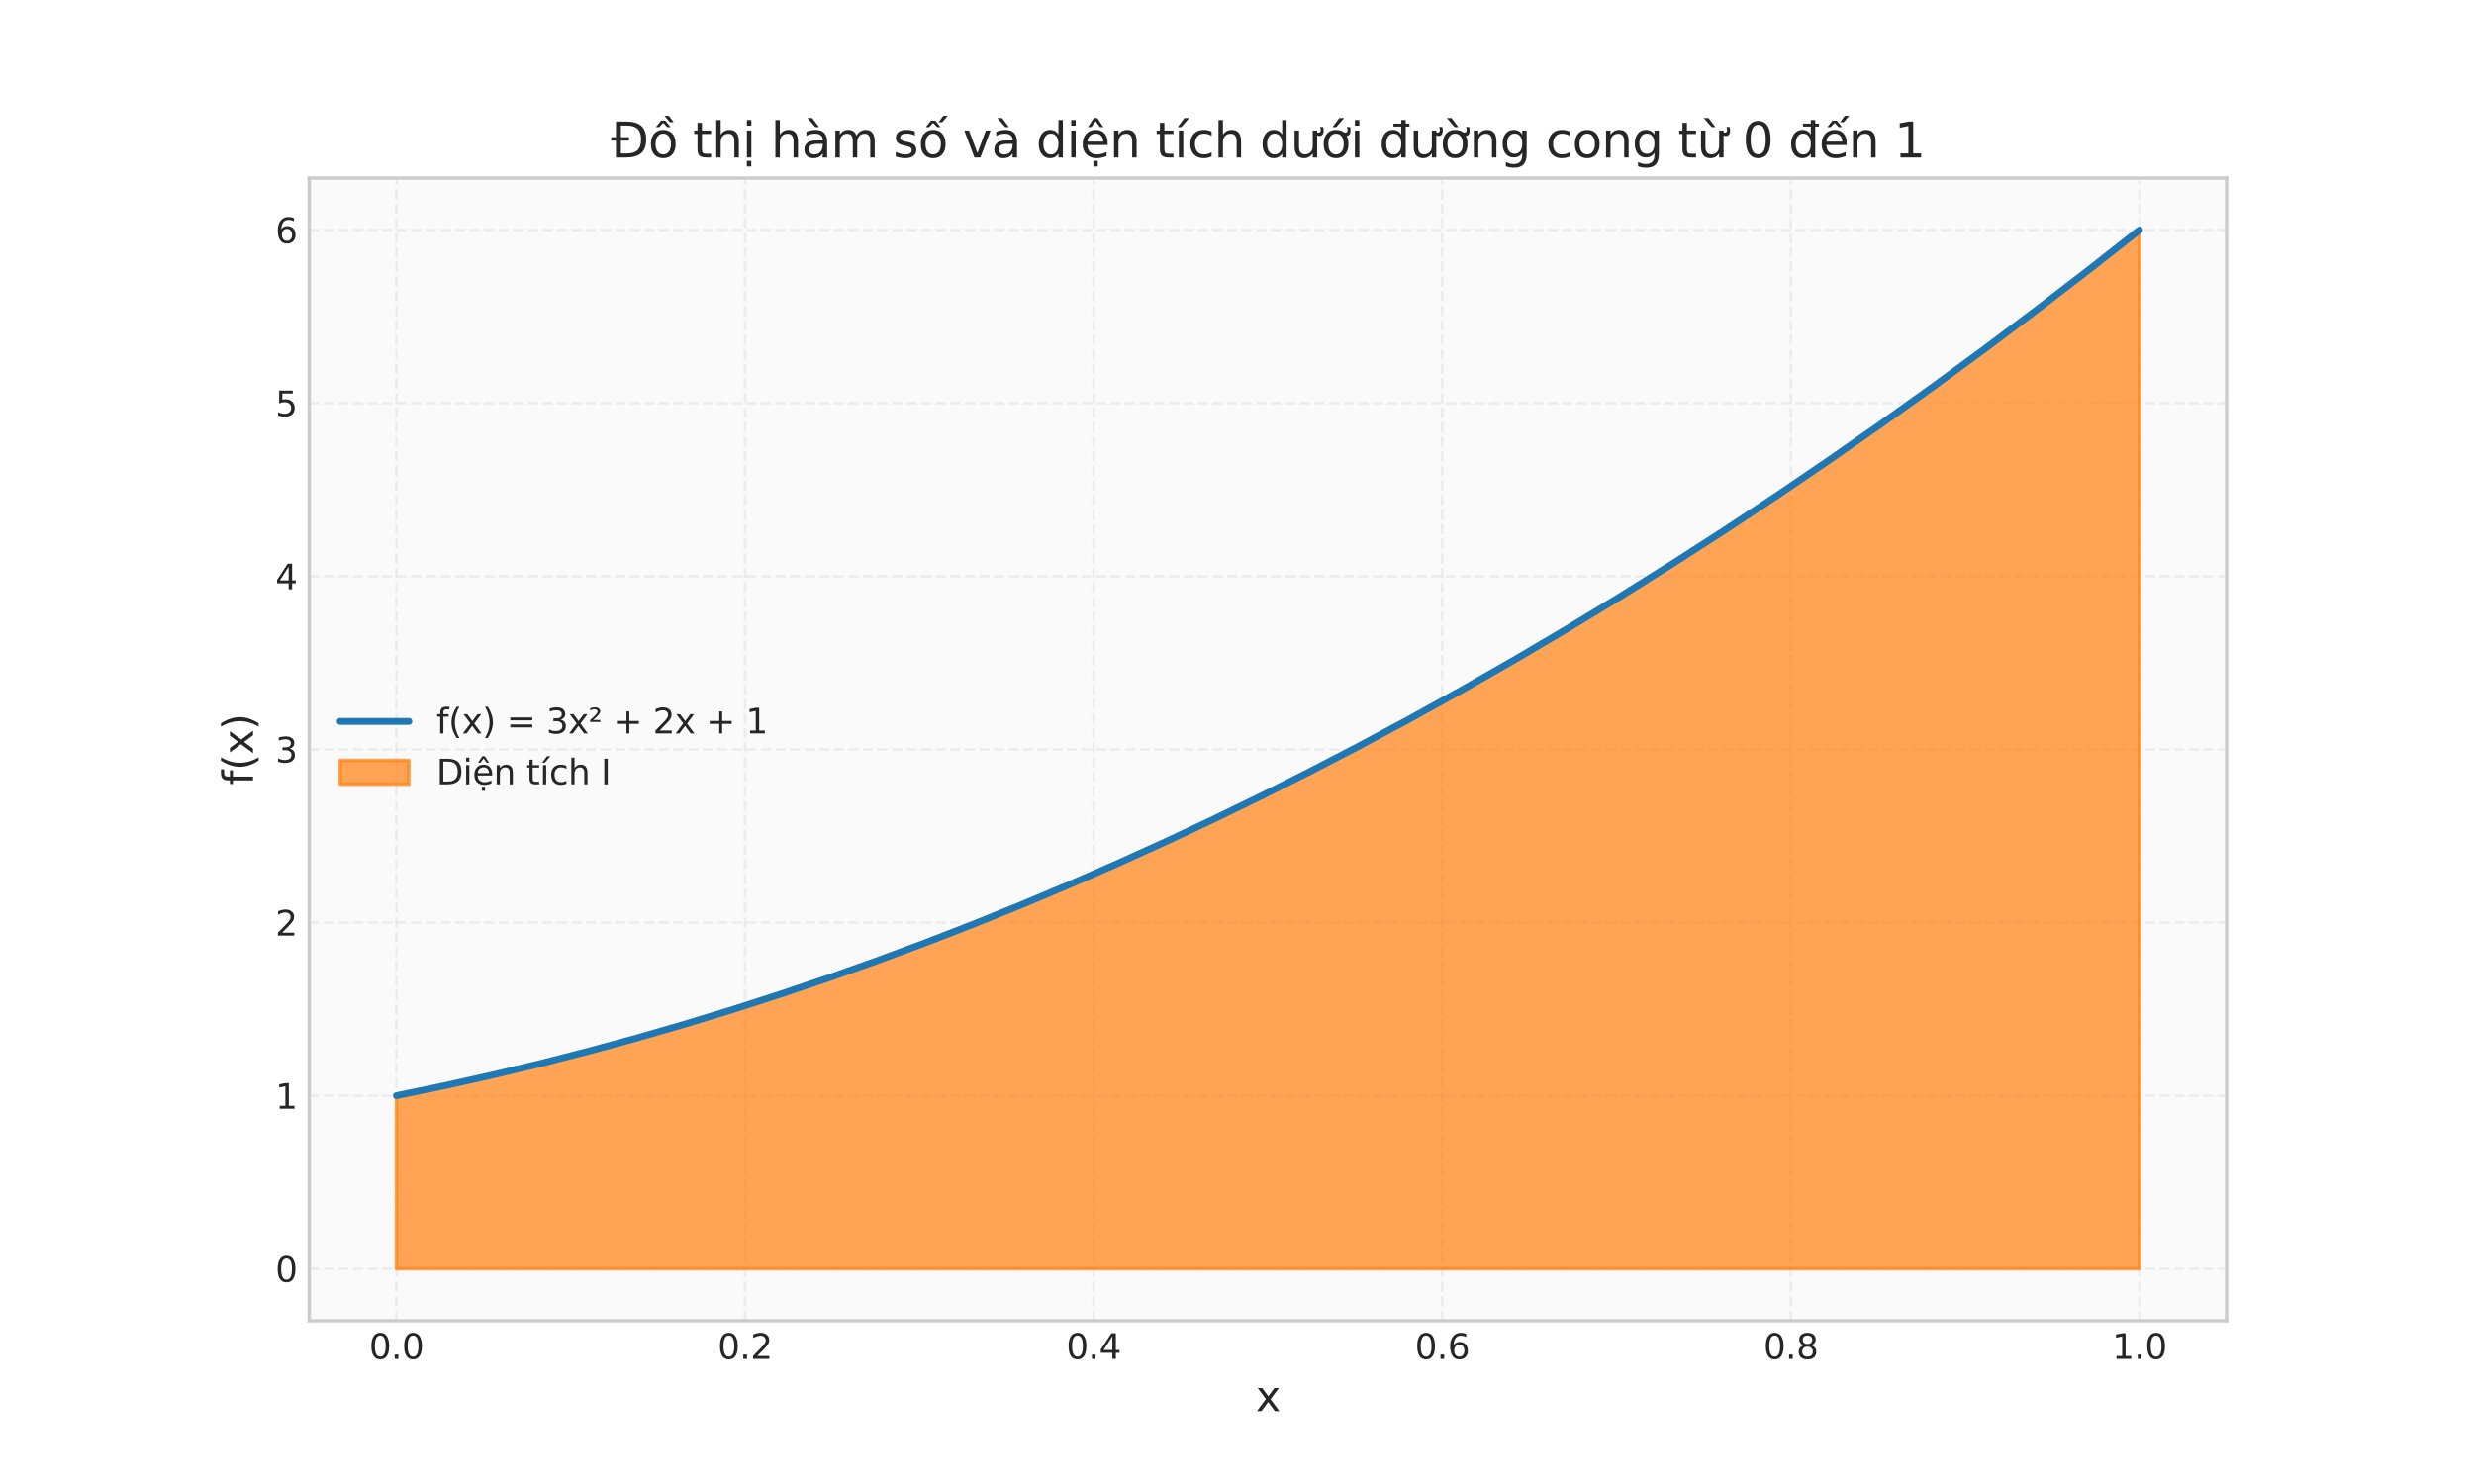 <?xml version="1.0" encoding="utf-8" standalone="no"?>
<!DOCTYPE svg PUBLIC "-//W3C//DTD SVG 1.1//EN"
  "http://www.w3.org/Graphics/SVG/1.1/DTD/svg11.dtd">
<svg xmlns:xlink="http://www.w3.org/1999/xlink" width="720pt" height="432pt" viewBox="0 0 720 432" xmlns="http://www.w3.org/2000/svg" version="1.1">
 <defs>
  <style type="text/css">*{stroke-linejoin: round; stroke-linecap: butt}</style>
 </defs>
 <g id="figure_1">
  <g id="patch_1">
   <path d="M 0 432 
L 720 432 
L 720 0 
L 0 0 
z
" style="fill: #ffffff"/>
  </g>
  <g id="axes_1">
   <g id="patch_2">
    <path d="M 90 384.48 
L 648 384.48 
L 648 51.84 
L 90 51.84 
z
" style="fill: #fafafa"/>
   </g>
   <g id="matplotlib.axis_1">
    <g id="xtick_1">
     <g id="line2d_1">
      <path d="M 115.364 384.48 
L 115.364 51.84 
" clip-path="url(#p12a8fc6551)" style="fill: none; stroke-dasharray: 2.96,1.28; stroke-dashoffset: 0; stroke: #cccccc; stroke-opacity: 0.3; stroke-width: 0.8"/>
     </g>
     <g id="line2d_2"/>
     <g id="text_1">
      <!-- 0.0 -->
      <g style="fill: #262626" transform="translate(107.412 395.578) scale(0.1 -0.1)">
       <defs>
        <path id="DejaVuSans-30" d="M 2034 4250 
Q 1547 4250 1301 3770 
Q 1056 3291 1056 2328 
Q 1056 1369 1301 889 
Q 1547 409 2034 409 
Q 2525 409 2770 889 
Q 3016 1369 3016 2328 
Q 3016 3291 2770 3770 
Q 2525 4250 2034 4250 
z
M 2034 4750 
Q 2819 4750 3233 4129 
Q 3647 3509 3647 2328 
Q 3647 1150 3233 529 
Q 2819 -91 2034 -91 
Q 1250 -91 836 529 
Q 422 1150 422 2328 
Q 422 3509 836 4129 
Q 1250 4750 2034 4750 
z
" transform="scale(0.016)"/>
        <path id="DejaVuSans-2e" d="M 684 794 
L 1344 794 
L 1344 0 
L 684 0 
L 684 794 
z
" transform="scale(0.016)"/>
       </defs>
       <use xlink:href="#DejaVuSans-30"/>
       <use xlink:href="#DejaVuSans-2e" transform="translate(63.623 0)"/>
       <use xlink:href="#DejaVuSans-30" transform="translate(95.41 0)"/>
      </g>
     </g>
    </g>
    <g id="xtick_2">
     <g id="line2d_3">
      <path d="M 216.818 384.48 
L 216.818 51.84 
" clip-path="url(#p12a8fc6551)" style="fill: none; stroke-dasharray: 2.96,1.28; stroke-dashoffset: 0; stroke: #cccccc; stroke-opacity: 0.3; stroke-width: 0.8"/>
     </g>
     <g id="line2d_4"/>
     <g id="text_2">
      <!-- 0.2 -->
      <g style="fill: #262626" transform="translate(208.867 395.578) scale(0.1 -0.1)">
       <defs>
        <path id="DejaVuSans-32" d="M 1228 531 
L 3431 531 
L 3431 0 
L 469 0 
L 469 531 
Q 828 903 1448 1529 
Q 2069 2156 2228 2338 
Q 2531 2678 2651 2914 
Q 2772 3150 2772 3378 
Q 2772 3750 2511 3984 
Q 2250 4219 1831 4219 
Q 1534 4219 1204 4116 
Q 875 4013 500 3803 
L 500 4441 
Q 881 4594 1212 4672 
Q 1544 4750 1819 4750 
Q 2544 4750 2975 4387 
Q 3406 4025 3406 3419 
Q 3406 3131 3298 2873 
Q 3191 2616 2906 2266 
Q 2828 2175 2409 1742 
Q 1991 1309 1228 531 
z
" transform="scale(0.016)"/>
       </defs>
       <use xlink:href="#DejaVuSans-30"/>
       <use xlink:href="#DejaVuSans-2e" transform="translate(63.623 0)"/>
       <use xlink:href="#DejaVuSans-32" transform="translate(95.41 0)"/>
      </g>
     </g>
    </g>
    <g id="xtick_3">
     <g id="line2d_5">
      <path d="M 318.273 384.48 
L 318.273 51.84 
" clip-path="url(#p12a8fc6551)" style="fill: none; stroke-dasharray: 2.96,1.28; stroke-dashoffset: 0; stroke: #cccccc; stroke-opacity: 0.3; stroke-width: 0.8"/>
     </g>
     <g id="line2d_6"/>
     <g id="text_3">
      <!-- 0.4 -->
      <g style="fill: #262626" transform="translate(310.321 395.578) scale(0.1 -0.1)">
       <defs>
        <path id="DejaVuSans-34" d="M 2419 4116 
L 825 1625 
L 2419 1625 
L 2419 4116 
z
M 2253 4666 
L 3047 4666 
L 3047 1625 
L 3713 1625 
L 3713 1100 
L 3047 1100 
L 3047 0 
L 2419 0 
L 2419 1100 
L 313 1100 
L 313 1709 
L 2253 4666 
z
" transform="scale(0.016)"/>
       </defs>
       <use xlink:href="#DejaVuSans-30"/>
       <use xlink:href="#DejaVuSans-2e" transform="translate(63.623 0)"/>
       <use xlink:href="#DejaVuSans-34" transform="translate(95.41 0)"/>
      </g>
     </g>
    </g>
    <g id="xtick_4">
     <g id="line2d_7">
      <path d="M 419.727 384.48 
L 419.727 51.84 
" clip-path="url(#p12a8fc6551)" style="fill: none; stroke-dasharray: 2.96,1.28; stroke-dashoffset: 0; stroke: #cccccc; stroke-opacity: 0.3; stroke-width: 0.8"/>
     </g>
     <g id="line2d_8"/>
     <g id="text_4">
      <!-- 0.6 -->
      <g style="fill: #262626" transform="translate(411.776 395.578) scale(0.1 -0.1)">
       <defs>
        <path id="DejaVuSans-36" d="M 2113 2584 
Q 1688 2584 1439 2293 
Q 1191 2003 1191 1497 
Q 1191 994 1439 701 
Q 1688 409 2113 409 
Q 2538 409 2786 701 
Q 3034 994 3034 1497 
Q 3034 2003 2786 2293 
Q 2538 2584 2113 2584 
z
M 3366 4563 
L 3366 3988 
Q 3128 4100 2886 4159 
Q 2644 4219 2406 4219 
Q 1781 4219 1451 3797 
Q 1122 3375 1075 2522 
Q 1259 2794 1537 2939 
Q 1816 3084 2150 3084 
Q 2853 3084 3261 2657 
Q 3669 2231 3669 1497 
Q 3669 778 3244 343 
Q 2819 -91 2113 -91 
Q 1303 -91 875 529 
Q 447 1150 447 2328 
Q 447 3434 972 4092 
Q 1497 4750 2381 4750 
Q 2619 4750 2861 4703 
Q 3103 4656 3366 4563 
z
" transform="scale(0.016)"/>
       </defs>
       <use xlink:href="#DejaVuSans-30"/>
       <use xlink:href="#DejaVuSans-2e" transform="translate(63.623 0)"/>
       <use xlink:href="#DejaVuSans-36" transform="translate(95.41 0)"/>
      </g>
     </g>
    </g>
    <g id="xtick_5">
     <g id="line2d_9">
      <path d="M 521.182 384.48 
L 521.182 51.84 
" clip-path="url(#p12a8fc6551)" style="fill: none; stroke-dasharray: 2.96,1.28; stroke-dashoffset: 0; stroke: #cccccc; stroke-opacity: 0.3; stroke-width: 0.8"/>
     </g>
     <g id="line2d_10"/>
     <g id="text_5">
      <!-- 0.8 -->
      <g style="fill: #262626" transform="translate(513.23 395.578) scale(0.1 -0.1)">
       <defs>
        <path id="DejaVuSans-38" d="M 2034 2216 
Q 1584 2216 1326 1975 
Q 1069 1734 1069 1313 
Q 1069 891 1326 650 
Q 1584 409 2034 409 
Q 2484 409 2743 651 
Q 3003 894 3003 1313 
Q 3003 1734 2745 1975 
Q 2488 2216 2034 2216 
z
M 1403 2484 
Q 997 2584 770 2862 
Q 544 3141 544 3541 
Q 544 4100 942 4425 
Q 1341 4750 2034 4750 
Q 2731 4750 3128 4425 
Q 3525 4100 3525 3541 
Q 3525 3141 3298 2862 
Q 3072 2584 2669 2484 
Q 3125 2378 3379 2068 
Q 3634 1759 3634 1313 
Q 3634 634 3220 271 
Q 2806 -91 2034 -91 
Q 1263 -91 848 271 
Q 434 634 434 1313 
Q 434 1759 690 2068 
Q 947 2378 1403 2484 
z
M 1172 3481 
Q 1172 3119 1398 2916 
Q 1625 2713 2034 2713 
Q 2441 2713 2670 2916 
Q 2900 3119 2900 3481 
Q 2900 3844 2670 4047 
Q 2441 4250 2034 4250 
Q 1625 4250 1398 4047 
Q 1172 3844 1172 3481 
z
" transform="scale(0.016)"/>
       </defs>
       <use xlink:href="#DejaVuSans-30"/>
       <use xlink:href="#DejaVuSans-2e" transform="translate(63.623 0)"/>
       <use xlink:href="#DejaVuSans-38" transform="translate(95.41 0)"/>
      </g>
     </g>
    </g>
    <g id="xtick_6">
     <g id="line2d_11">
      <path d="M 622.636 384.48 
L 622.636 51.84 
" clip-path="url(#p12a8fc6551)" style="fill: none; stroke-dasharray: 2.96,1.28; stroke-dashoffset: 0; stroke: #cccccc; stroke-opacity: 0.3; stroke-width: 0.8"/>
     </g>
     <g id="line2d_12"/>
     <g id="text_6">
      <!-- 1.0 -->
      <g style="fill: #262626" transform="translate(614.685 395.578) scale(0.1 -0.1)">
       <defs>
        <path id="DejaVuSans-31" d="M 794 531 
L 1825 531 
L 1825 4091 
L 703 3866 
L 703 4441 
L 1819 4666 
L 2450 4666 
L 2450 531 
L 3481 531 
L 3481 0 
L 794 0 
L 794 531 
z
" transform="scale(0.016)"/>
       </defs>
       <use xlink:href="#DejaVuSans-31"/>
       <use xlink:href="#DejaVuSans-2e" transform="translate(63.623 0)"/>
       <use xlink:href="#DejaVuSans-30" transform="translate(95.41 0)"/>
      </g>
     </g>
    </g>
    <g id="text_7">
     <!-- x -->
     <g style="fill: #262626" transform="translate(365.449 410.776) scale(0.12 -0.12)">
      <defs>
       <path id="DejaVuSans-78" d="M 3513 3500 
L 2247 1797 
L 3578 0 
L 2900 0 
L 1881 1375 
L 863 0 
L 184 0 
L 1544 1831 
L 300 3500 
L 978 3500 
L 1906 2253 
L 2834 3500 
L 3513 3500 
z
" transform="scale(0.016)"/>
      </defs>
      <use xlink:href="#DejaVuSans-78"/>
     </g>
    </g>
   </g>
   <g id="matplotlib.axis_2">
    <g id="ytick_1">
     <g id="line2d_13">
      <path d="M 90 369.36 
L 648 369.36 
" clip-path="url(#p12a8fc6551)" style="fill: none; stroke-dasharray: 2.96,1.28; stroke-dashoffset: 0; stroke: #cccccc; stroke-opacity: 0.3; stroke-width: 0.8"/>
     </g>
     <g id="line2d_14"/>
     <g id="text_8">
      <!-- 0 -->
      <g style="fill: #262626" transform="translate(80.138 373.159) scale(0.1 -0.1)">
       <use xlink:href="#DejaVuSans-30"/>
      </g>
     </g>
    </g>
    <g id="ytick_2">
     <g id="line2d_15">
      <path d="M 90 318.96 
L 648 318.96 
" clip-path="url(#p12a8fc6551)" style="fill: none; stroke-dasharray: 2.96,1.28; stroke-dashoffset: 0; stroke: #cccccc; stroke-opacity: 0.3; stroke-width: 0.8"/>
     </g>
     <g id="line2d_16"/>
     <g id="text_9">
      <!-- 1 -->
      <g style="fill: #262626" transform="translate(80.138 322.759) scale(0.1 -0.1)">
       <use xlink:href="#DejaVuSans-31"/>
      </g>
     </g>
    </g>
    <g id="ytick_3">
     <g id="line2d_17">
      <path d="M 90 268.56 
L 648 268.56 
" clip-path="url(#p12a8fc6551)" style="fill: none; stroke-dasharray: 2.96,1.28; stroke-dashoffset: 0; stroke: #cccccc; stroke-opacity: 0.3; stroke-width: 0.8"/>
     </g>
     <g id="line2d_18"/>
     <g id="text_10">
      <!-- 2 -->
      <g style="fill: #262626" transform="translate(80.138 272.359) scale(0.1 -0.1)">
       <use xlink:href="#DejaVuSans-32"/>
      </g>
     </g>
    </g>
    <g id="ytick_4">
     <g id="line2d_19">
      <path d="M 90 218.16 
L 648 218.16 
" clip-path="url(#p12a8fc6551)" style="fill: none; stroke-dasharray: 2.96,1.28; stroke-dashoffset: 0; stroke: #cccccc; stroke-opacity: 0.3; stroke-width: 0.8"/>
     </g>
     <g id="line2d_20"/>
     <g id="text_11">
      <!-- 3 -->
      <g style="fill: #262626" transform="translate(80.138 221.959) scale(0.1 -0.1)">
       <defs>
        <path id="DejaVuSans-33" d="M 2597 2516 
Q 3050 2419 3304 2112 
Q 3559 1806 3559 1356 
Q 3559 666 3084 287 
Q 2609 -91 1734 -91 
Q 1441 -91 1130 -33 
Q 819 25 488 141 
L 488 750 
Q 750 597 1062 519 
Q 1375 441 1716 441 
Q 2309 441 2620 675 
Q 2931 909 2931 1356 
Q 2931 1769 2642 2001 
Q 2353 2234 1838 2234 
L 1294 2234 
L 1294 2753 
L 1863 2753 
Q 2328 2753 2575 2939 
Q 2822 3125 2822 3475 
Q 2822 3834 2567 4026 
Q 2313 4219 1838 4219 
Q 1578 4219 1281 4162 
Q 984 4106 628 3988 
L 628 4550 
Q 988 4650 1302 4700 
Q 1616 4750 1894 4750 
Q 2613 4750 3031 4423 
Q 3450 4097 3450 3541 
Q 3450 3153 3228 2886 
Q 3006 2619 2597 2516 
z
" transform="scale(0.016)"/>
       </defs>
       <use xlink:href="#DejaVuSans-33"/>
      </g>
     </g>
    </g>
    <g id="ytick_5">
     <g id="line2d_21">
      <path d="M 90 167.76 
L 648 167.76 
" clip-path="url(#p12a8fc6551)" style="fill: none; stroke-dasharray: 2.96,1.28; stroke-dashoffset: 0; stroke: #cccccc; stroke-opacity: 0.3; stroke-width: 0.8"/>
     </g>
     <g id="line2d_22"/>
     <g id="text_12">
      <!-- 4 -->
      <g style="fill: #262626" transform="translate(80.138 171.559) scale(0.1 -0.1)">
       <use xlink:href="#DejaVuSans-34"/>
      </g>
     </g>
    </g>
    <g id="ytick_6">
     <g id="line2d_23">
      <path d="M 90 117.36 
L 648 117.36 
" clip-path="url(#p12a8fc6551)" style="fill: none; stroke-dasharray: 2.96,1.28; stroke-dashoffset: 0; stroke: #cccccc; stroke-opacity: 0.3; stroke-width: 0.8"/>
     </g>
     <g id="line2d_24"/>
     <g id="text_13">
      <!-- 5 -->
      <g style="fill: #262626" transform="translate(80.138 121.159) scale(0.1 -0.1)">
       <defs>
        <path id="DejaVuSans-35" d="M 691 4666 
L 3169 4666 
L 3169 4134 
L 1269 4134 
L 1269 2991 
Q 1406 3038 1543 3061 
Q 1681 3084 1819 3084 
Q 2600 3084 3056 2656 
Q 3513 2228 3513 1497 
Q 3513 744 3044 326 
Q 2575 -91 1722 -91 
Q 1428 -91 1123 -41 
Q 819 9 494 109 
L 494 744 
Q 775 591 1075 516 
Q 1375 441 1709 441 
Q 2250 441 2565 725 
Q 2881 1009 2881 1497 
Q 2881 1984 2565 2268 
Q 2250 2553 1709 2553 
Q 1456 2553 1204 2497 
Q 953 2441 691 2322 
L 691 4666 
z
" transform="scale(0.016)"/>
       </defs>
       <use xlink:href="#DejaVuSans-35"/>
      </g>
     </g>
    </g>
    <g id="ytick_7">
     <g id="line2d_25">
      <path d="M 90 66.96 
L 648 66.96 
" clip-path="url(#p12a8fc6551)" style="fill: none; stroke-dasharray: 2.96,1.28; stroke-dashoffset: 0; stroke: #cccccc; stroke-opacity: 0.3; stroke-width: 0.8"/>
     </g>
     <g id="line2d_26"/>
     <g id="text_14">
      <!-- 6 -->
      <g style="fill: #262626" transform="translate(80.138 70.759) scale(0.1 -0.1)">
       <use xlink:href="#DejaVuSans-36"/>
      </g>
     </g>
    </g>
    <g id="text_15">
     <!-- f(x) -->
     <g style="fill: #262626" transform="translate(73.642 228.505) rotate(-90) scale(0.12 -0.12)">
      <defs>
       <path id="DejaVuSans-66" d="M 2375 4863 
L 2375 4384 
L 1825 4384 
Q 1516 4384 1395 4259 
Q 1275 4134 1275 3809 
L 1275 3500 
L 2222 3500 
L 2222 3053 
L 1275 3053 
L 1275 0 
L 697 0 
L 697 3053 
L 147 3053 
L 147 3500 
L 697 3500 
L 697 3744 
Q 697 4328 969 4595 
Q 1241 4863 1831 4863 
L 2375 4863 
z
" transform="scale(0.016)"/>
       <path id="DejaVuSans-28" d="M 1984 4856 
Q 1566 4138 1362 3434 
Q 1159 2731 1159 2009 
Q 1159 1288 1364 580 
Q 1569 -128 1984 -844 
L 1484 -844 
Q 1016 -109 783 600 
Q 550 1309 550 2009 
Q 550 2706 781 3412 
Q 1013 4119 1484 4856 
L 1984 4856 
z
" transform="scale(0.016)"/>
       <path id="DejaVuSans-29" d="M 513 4856 
L 1013 4856 
Q 1481 4119 1714 3412 
Q 1947 2706 1947 2009 
Q 1947 1309 1714 600 
Q 1481 -109 1013 -844 
L 513 -844 
Q 928 -128 1133 580 
Q 1338 1288 1338 2009 
Q 1338 2731 1133 3434 
Q 928 4138 513 4856 
z
" transform="scale(0.016)"/>
      </defs>
      <use xlink:href="#DejaVuSans-66"/>
      <use xlink:href="#DejaVuSans-28" transform="translate(35.205 0)"/>
      <use xlink:href="#DejaVuSans-78" transform="translate(74.219 0)"/>
      <use xlink:href="#DejaVuSans-29" transform="translate(133.398 0)"/>
     </g>
    </g>
   </g>
   <g id="FillBetweenPolyCollection_1">
    <defs>
     <path id="m483f3a0547" d="M 115.364 -62.64 
L 115.364 -113.04 
L 116.635 -113.294 
L 117.906 -113.549 
L 119.178 -113.806 
L 120.449 -114.066 
L 121.72 -114.327 
L 122.992 -114.59 
L 124.263 -114.855 
L 125.535 -115.122 
L 126.806 -115.391 
L 128.077 -115.661 
L 129.349 -115.934 
L 130.62 -116.208 
L 131.891 -116.485 
L 133.163 -116.763 
L 134.434 -117.043 
L 135.705 -117.325 
L 136.977 -117.609 
L 138.248 -117.895 
L 139.519 -118.183 
L 140.791 -118.473 
L 142.062 -118.764 
L 143.334 -119.058 
L 144.605 -119.353 
L 145.876 -119.65 
L 147.148 -119.949 
L 148.419 -120.25 
L 149.69 -120.553 
L 150.962 -120.858 
L 152.233 -121.165 
L 153.504 -121.474 
L 154.776 -121.784 
L 156.047 -122.097 
L 157.319 -122.411 
L 158.59 -122.727 
L 159.861 -123.046 
L 161.133 -123.366 
L 162.404 -123.688 
L 163.675 -124.011 
L 164.947 -124.337 
L 166.218 -124.665 
L 167.489 -124.994 
L 168.761 -125.326 
L 170.032 -125.659 
L 171.303 -125.994 
L 172.575 -126.332 
L 173.846 -126.671 
L 175.118 -127.012 
L 176.389 -127.355 
L 177.66 -127.699 
L 178.932 -128.046 
L 180.203 -128.394 
L 181.474 -128.745 
L 182.746 -129.097 
L 184.017 -129.452 
L 185.288 -129.808 
L 186.56 -130.166 
L 187.831 -130.526 
L 189.103 -130.888 
L 190.374 -131.251 
L 191.645 -131.617 
L 192.917 -131.985 
L 194.188 -132.354 
L 195.459 -132.725 
L 196.731 -133.099 
L 198.002 -133.474 
L 199.273 -133.851 
L 200.545 -134.23 
L 201.816 -134.611 
L 203.087 -134.993 
L 204.359 -135.378 
L 205.63 -135.764 
L 206.902 -136.153 
L 208.173 -136.543 
L 209.444 -136.936 
L 210.716 -137.33 
L 211.987 -137.726 
L 213.258 -138.124 
L 214.53 -138.523 
L 215.801 -138.925 
L 217.072 -139.329 
L 218.344 -139.734 
L 219.615 -140.142 
L 220.887 -140.551 
L 222.158 -140.962 
L 223.429 -141.376 
L 224.701 -141.791 
L 225.972 -142.208 
L 227.243 -142.626 
L 228.515 -143.047 
L 229.786 -143.47 
L 231.057 -143.894 
L 232.329 -144.321 
L 233.6 -144.749 
L 234.871 -145.179 
L 236.143 -145.611 
L 237.414 -146.045 
L 238.686 -146.481 
L 239.957 -146.919 
L 241.228 -147.359 
L 242.5 -147.801 
L 243.771 -148.244 
L 245.042 -148.69 
L 246.314 -149.137 
L 247.585 -149.586 
L 248.856 -150.037 
L 250.128 -150.49 
L 251.399 -150.945 
L 252.671 -151.402 
L 253.942 -151.861 
L 255.213 -152.321 
L 256.485 -152.784 
L 257.756 -153.248 
L 259.027 -153.715 
L 260.299 -154.183 
L 261.57 -154.653 
L 262.841 -155.125 
L 264.113 -155.599 
L 265.384 -156.075 
L 266.656 -156.552 
L 267.927 -157.032 
L 269.198 -157.514 
L 270.47 -157.997 
L 271.741 -158.482 
L 273.012 -158.97 
L 274.284 -159.459 
L 275.555 -159.95 
L 276.826 -160.443 
L 278.098 -160.937 
L 279.369 -161.434 
L 280.64 -161.933 
L 281.912 -162.433 
L 283.183 -162.936 
L 284.455 -163.44 
L 285.726 -163.946 
L 286.997 -164.454 
L 288.269 -164.964 
L 289.54 -165.476 
L 290.811 -165.99 
L 292.083 -166.506 
L 293.354 -167.023 
L 294.625 -167.543 
L 295.897 -168.064 
L 297.168 -168.588 
L 298.44 -169.113 
L 299.711 -169.64 
L 300.982 -170.169 
L 302.254 -170.7 
L 303.525 -171.233 
L 304.796 -171.767 
L 306.068 -172.304 
L 307.339 -172.842 
L 308.61 -173.383 
L 309.882 -173.925 
L 311.153 -174.469 
L 312.424 -175.015 
L 313.696 -175.563 
L 314.967 -176.113 
L 316.239 -176.665 
L 317.51 -177.219 
L 318.781 -177.774 
L 320.053 -178.332 
L 321.324 -178.891 
L 322.595 -179.453 
L 323.867 -180.016 
L 325.138 -180.581 
L 326.409 -181.148 
L 327.681 -181.717 
L 328.952 -182.288 
L 330.224 -182.86 
L 331.495 -183.435 
L 332.766 -184.011 
L 334.038 -184.59 
L 335.309 -185.17 
L 336.58 -185.752 
L 337.852 -186.336 
L 339.123 -186.922 
L 340.394 -187.51 
L 341.666 -188.1 
L 342.937 -188.692 
L 344.208 -189.285 
L 345.48 -189.881 
L 346.751 -190.478 
L 348.023 -191.078 
L 349.294 -191.679 
L 350.565 -192.282 
L 351.837 -192.887 
L 353.108 -193.494 
L 354.379 -194.102 
L 355.651 -194.713 
L 356.922 -195.326 
L 358.193 -195.94 
L 359.465 -196.557 
L 360.736 -197.175 
L 362.008 -197.795 
L 363.279 -198.417 
L 364.55 -199.041 
L 365.822 -199.667 
L 367.093 -200.295 
L 368.364 -200.924 
L 369.636 -201.556 
L 370.907 -202.19 
L 372.178 -202.825 
L 373.45 -203.462 
L 374.721 -204.101 
L 375.992 -204.742 
L 377.264 -205.385 
L 378.535 -206.03 
L 379.807 -206.677 
L 381.078 -207.326 
L 382.349 -207.976 
L 383.621 -208.629 
L 384.892 -209.283 
L 386.163 -209.939 
L 387.435 -210.598 
L 388.706 -211.258 
L 389.977 -211.92 
L 391.249 -212.583 
L 392.52 -213.249 
L 393.792 -213.917 
L 395.063 -214.586 
L 396.334 -215.258 
L 397.606 -215.931 
L 398.877 -216.607 
L 400.148 -217.284 
L 401.42 -217.963 
L 402.691 -218.644 
L 403.962 -219.327 
L 405.234 -220.011 
L 406.505 -220.698 
L 407.776 -221.387 
L 409.048 -222.077 
L 410.319 -222.769 
L 411.591 -223.464 
L 412.862 -224.16 
L 414.133 -224.858 
L 415.405 -225.558 
L 416.676 -226.26 
L 417.947 -226.964 
L 419.219 -227.669 
L 420.49 -228.377 
L 421.761 -229.086 
L 423.033 -229.798 
L 424.304 -230.511 
L 425.576 -231.226 
L 426.847 -231.943 
L 428.118 -232.662 
L 429.39 -233.383 
L 430.661 -234.106 
L 431.932 -234.83 
L 433.204 -235.557 
L 434.475 -236.285 
L 435.746 -237.016 
L 437.018 -237.748 
L 438.289 -238.482 
L 439.56 -239.218 
L 440.832 -239.956 
L 442.103 -240.696 
L 443.375 -241.438 
L 444.646 -242.181 
L 445.917 -242.927 
L 447.189 -243.674 
L 448.46 -244.424 
L 449.731 -245.175 
L 451.003 -245.928 
L 452.274 -246.683 
L 453.545 -247.44 
L 454.817 -248.199 
L 456.088 -248.96 
L 457.36 -249.722 
L 458.631 -250.487 
L 459.902 -251.253 
L 461.174 -252.022 
L 462.445 -252.792 
L 463.716 -253.564 
L 464.988 -254.338 
L 466.259 -255.114 
L 467.53 -255.892 
L 468.802 -256.671 
L 470.073 -257.453 
L 471.344 -258.237 
L 472.616 -259.022 
L 473.887 -259.809 
L 475.159 -260.599 
L 476.43 -261.39 
L 477.701 -262.183 
L 478.973 -262.978 
L 480.244 -263.775 
L 481.515 -264.573 
L 482.787 -265.374 
L 484.058 -266.177 
L 485.329 -266.981 
L 486.601 -267.787 
L 487.872 -268.596 
L 489.144 -269.406 
L 490.415 -270.218 
L 491.686 -271.032 
L 492.958 -271.847 
L 494.229 -272.665 
L 495.5 -273.485 
L 496.772 -274.306 
L 498.043 -275.13 
L 499.314 -275.955 
L 500.586 -276.782 
L 501.857 -277.611 
L 503.129 -278.442 
L 504.4 -279.275 
L 505.671 -280.11 
L 506.943 -280.947 
L 508.214 -281.786 
L 509.485 -282.626 
L 510.757 -283.468 
L 512.028 -284.313 
L 513.299 -285.159 
L 514.571 -286.007 
L 515.842 -286.857 
L 517.113 -287.709 
L 518.385 -288.563 
L 519.656 -289.419 
L 520.928 -290.276 
L 522.199 -291.136 
L 523.47 -291.997 
L 524.742 -292.86 
L 526.013 -293.726 
L 527.284 -294.593 
L 528.556 -295.462 
L 529.827 -296.333 
L 531.098 -297.206 
L 532.37 -298.08 
L 533.641 -298.957 
L 534.913 -299.835 
L 536.184 -300.716 
L 537.455 -301.598 
L 538.727 -302.482 
L 539.998 -303.368 
L 541.269 -304.256 
L 542.541 -305.146 
L 543.812 -306.038 
L 545.083 -306.932 
L 546.355 -307.827 
L 547.626 -308.725 
L 548.897 -309.624 
L 550.169 -310.526 
L 551.44 -311.429 
L 552.712 -312.334 
L 553.983 -313.241 
L 555.254 -314.15 
L 556.526 -315.061 
L 557.797 -315.973 
L 559.068 -316.888 
L 560.34 -317.805 
L 561.611 -318.723 
L 562.882 -319.643 
L 564.154 -320.565 
L 565.425 -321.49 
L 566.697 -322.416 
L 567.968 -323.343 
L 569.239 -324.273 
L 570.511 -325.205 
L 571.782 -326.139 
L 573.053 -327.074 
L 574.325 -328.011 
L 575.596 -328.951 
L 576.867 -329.892 
L 578.139 -330.835 
L 579.41 -331.78 
L 580.681 -332.727 
L 581.953 -333.676 
L 583.224 -334.626 
L 584.496 -335.579 
L 585.767 -336.533 
L 587.038 -337.49 
L 588.31 -338.448 
L 589.581 -339.408 
L 590.852 -340.37 
L 592.124 -341.334 
L 593.395 -342.3 
L 594.666 -343.268 
L 595.938 -344.238 
L 597.209 -345.209 
L 598.481 -346.183 
L 599.752 -347.158 
L 601.023 -348.136 
L 602.295 -349.115 
L 603.566 -350.096 
L 604.837 -351.079 
L 606.109 -352.064 
L 607.38 -353.05 
L 608.651 -354.039 
L 609.923 -355.03 
L 611.194 -356.022 
L 612.465 -357.017 
L 613.737 -358.013 
L 615.008 -359.011 
L 616.28 -360.011 
L 617.551 -361.013 
L 618.822 -362.017 
L 620.094 -363.023 
L 621.365 -364.03 
L 622.636 -365.04 
L 622.636 -62.64 
L 622.636 -62.64 
L 621.365 -62.64 
L 620.094 -62.64 
L 618.822 -62.64 
L 617.551 -62.64 
L 616.28 -62.64 
L 615.008 -62.64 
L 613.737 -62.64 
L 612.465 -62.64 
L 611.194 -62.64 
L 609.923 -62.64 
L 608.651 -62.64 
L 607.38 -62.64 
L 606.109 -62.64 
L 604.837 -62.64 
L 603.566 -62.64 
L 602.295 -62.64 
L 601.023 -62.64 
L 599.752 -62.64 
L 598.481 -62.64 
L 597.209 -62.64 
L 595.938 -62.64 
L 594.666 -62.64 
L 593.395 -62.64 
L 592.124 -62.64 
L 590.852 -62.64 
L 589.581 -62.64 
L 588.31 -62.64 
L 587.038 -62.64 
L 585.767 -62.64 
L 584.496 -62.64 
L 583.224 -62.64 
L 581.953 -62.64 
L 580.681 -62.64 
L 579.41 -62.64 
L 578.139 -62.64 
L 576.867 -62.64 
L 575.596 -62.64 
L 574.325 -62.64 
L 573.053 -62.64 
L 571.782 -62.64 
L 570.511 -62.64 
L 569.239 -62.64 
L 567.968 -62.64 
L 566.697 -62.64 
L 565.425 -62.64 
L 564.154 -62.64 
L 562.882 -62.64 
L 561.611 -62.64 
L 560.34 -62.64 
L 559.068 -62.64 
L 557.797 -62.64 
L 556.526 -62.64 
L 555.254 -62.64 
L 553.983 -62.64 
L 552.712 -62.64 
L 551.44 -62.64 
L 550.169 -62.64 
L 548.897 -62.64 
L 547.626 -62.64 
L 546.355 -62.64 
L 545.083 -62.64 
L 543.812 -62.64 
L 542.541 -62.64 
L 541.269 -62.64 
L 539.998 -62.64 
L 538.727 -62.64 
L 537.455 -62.64 
L 536.184 -62.64 
L 534.913 -62.64 
L 533.641 -62.64 
L 532.37 -62.64 
L 531.098 -62.64 
L 529.827 -62.64 
L 528.556 -62.64 
L 527.284 -62.64 
L 526.013 -62.64 
L 524.742 -62.64 
L 523.47 -62.64 
L 522.199 -62.64 
L 520.928 -62.64 
L 519.656 -62.64 
L 518.385 -62.64 
L 517.113 -62.64 
L 515.842 -62.64 
L 514.571 -62.64 
L 513.299 -62.64 
L 512.028 -62.64 
L 510.757 -62.64 
L 509.485 -62.64 
L 508.214 -62.64 
L 506.943 -62.64 
L 505.671 -62.64 
L 504.4 -62.64 
L 503.129 -62.64 
L 501.857 -62.64 
L 500.586 -62.64 
L 499.314 -62.64 
L 498.043 -62.64 
L 496.772 -62.64 
L 495.5 -62.64 
L 494.229 -62.64 
L 492.958 -62.64 
L 491.686 -62.64 
L 490.415 -62.64 
L 489.144 -62.64 
L 487.872 -62.64 
L 486.601 -62.64 
L 485.329 -62.64 
L 484.058 -62.64 
L 482.787 -62.64 
L 481.515 -62.64 
L 480.244 -62.64 
L 478.973 -62.64 
L 477.701 -62.64 
L 476.43 -62.64 
L 475.159 -62.64 
L 473.887 -62.64 
L 472.616 -62.64 
L 471.344 -62.64 
L 470.073 -62.64 
L 468.802 -62.64 
L 467.53 -62.64 
L 466.259 -62.64 
L 464.988 -62.64 
L 463.716 -62.64 
L 462.445 -62.64 
L 461.174 -62.64 
L 459.902 -62.64 
L 458.631 -62.64 
L 457.36 -62.64 
L 456.088 -62.64 
L 454.817 -62.64 
L 453.545 -62.64 
L 452.274 -62.64 
L 451.003 -62.64 
L 449.731 -62.64 
L 448.46 -62.64 
L 447.189 -62.64 
L 445.917 -62.64 
L 444.646 -62.64 
L 443.375 -62.64 
L 442.103 -62.64 
L 440.832 -62.64 
L 439.56 -62.64 
L 438.289 -62.64 
L 437.018 -62.64 
L 435.746 -62.64 
L 434.475 -62.64 
L 433.204 -62.64 
L 431.932 -62.64 
L 430.661 -62.64 
L 429.39 -62.64 
L 428.118 -62.64 
L 426.847 -62.64 
L 425.576 -62.64 
L 424.304 -62.64 
L 423.033 -62.64 
L 421.761 -62.64 
L 420.49 -62.64 
L 419.219 -62.64 
L 417.947 -62.64 
L 416.676 -62.64 
L 415.405 -62.64 
L 414.133 -62.64 
L 412.862 -62.64 
L 411.591 -62.64 
L 410.319 -62.64 
L 409.048 -62.64 
L 407.776 -62.64 
L 406.505 -62.64 
L 405.234 -62.64 
L 403.962 -62.64 
L 402.691 -62.64 
L 401.42 -62.64 
L 400.148 -62.64 
L 398.877 -62.64 
L 397.606 -62.64 
L 396.334 -62.64 
L 395.063 -62.64 
L 393.792 -62.64 
L 392.52 -62.64 
L 391.249 -62.64 
L 389.977 -62.64 
L 388.706 -62.64 
L 387.435 -62.64 
L 386.163 -62.64 
L 384.892 -62.64 
L 383.621 -62.64 
L 382.349 -62.64 
L 381.078 -62.64 
L 379.807 -62.64 
L 378.535 -62.64 
L 377.264 -62.64 
L 375.992 -62.64 
L 374.721 -62.64 
L 373.45 -62.64 
L 372.178 -62.64 
L 370.907 -62.64 
L 369.636 -62.64 
L 368.364 -62.64 
L 367.093 -62.64 
L 365.822 -62.64 
L 364.55 -62.64 
L 363.279 -62.64 
L 362.008 -62.64 
L 360.736 -62.64 
L 359.465 -62.64 
L 358.193 -62.64 
L 356.922 -62.64 
L 355.651 -62.64 
L 354.379 -62.64 
L 353.108 -62.64 
L 351.837 -62.64 
L 350.565 -62.64 
L 349.294 -62.64 
L 348.023 -62.64 
L 346.751 -62.64 
L 345.48 -62.64 
L 344.208 -62.64 
L 342.937 -62.64 
L 341.666 -62.64 
L 340.394 -62.64 
L 339.123 -62.64 
L 337.852 -62.64 
L 336.58 -62.64 
L 335.309 -62.64 
L 334.038 -62.64 
L 332.766 -62.64 
L 331.495 -62.64 
L 330.224 -62.64 
L 328.952 -62.64 
L 327.681 -62.64 
L 326.409 -62.64 
L 325.138 -62.64 
L 323.867 -62.64 
L 322.595 -62.64 
L 321.324 -62.64 
L 320.053 -62.64 
L 318.781 -62.64 
L 317.51 -62.64 
L 316.239 -62.64 
L 314.967 -62.64 
L 313.696 -62.64 
L 312.424 -62.64 
L 311.153 -62.64 
L 309.882 -62.64 
L 308.61 -62.64 
L 307.339 -62.64 
L 306.068 -62.64 
L 304.796 -62.64 
L 303.525 -62.64 
L 302.254 -62.64 
L 300.982 -62.64 
L 299.711 -62.64 
L 298.44 -62.64 
L 297.168 -62.64 
L 295.897 -62.64 
L 294.625 -62.64 
L 293.354 -62.64 
L 292.083 -62.64 
L 290.811 -62.64 
L 289.54 -62.64 
L 288.269 -62.64 
L 286.997 -62.64 
L 285.726 -62.64 
L 284.455 -62.64 
L 283.183 -62.64 
L 281.912 -62.64 
L 280.64 -62.64 
L 279.369 -62.64 
L 278.098 -62.64 
L 276.826 -62.64 
L 275.555 -62.64 
L 274.284 -62.64 
L 273.012 -62.64 
L 271.741 -62.64 
L 270.47 -62.64 
L 269.198 -62.64 
L 267.927 -62.64 
L 266.656 -62.64 
L 265.384 -62.64 
L 264.113 -62.64 
L 262.841 -62.64 
L 261.57 -62.64 
L 260.299 -62.64 
L 259.027 -62.64 
L 257.756 -62.64 
L 256.485 -62.64 
L 255.213 -62.64 
L 253.942 -62.64 
L 252.671 -62.64 
L 251.399 -62.64 
L 250.128 -62.64 
L 248.856 -62.64 
L 247.585 -62.64 
L 246.314 -62.64 
L 245.042 -62.64 
L 243.771 -62.64 
L 242.5 -62.64 
L 241.228 -62.64 
L 239.957 -62.64 
L 238.686 -62.64 
L 237.414 -62.64 
L 236.143 -62.64 
L 234.871 -62.64 
L 233.6 -62.64 
L 232.329 -62.64 
L 231.057 -62.64 
L 229.786 -62.64 
L 228.515 -62.64 
L 227.243 -62.64 
L 225.972 -62.64 
L 224.701 -62.64 
L 223.429 -62.64 
L 222.158 -62.64 
L 220.887 -62.64 
L 219.615 -62.64 
L 218.344 -62.64 
L 217.072 -62.64 
L 215.801 -62.64 
L 214.53 -62.64 
L 213.258 -62.64 
L 211.987 -62.64 
L 210.716 -62.64 
L 209.444 -62.64 
L 208.173 -62.64 
L 206.902 -62.64 
L 205.63 -62.64 
L 204.359 -62.64 
L 203.087 -62.64 
L 201.816 -62.64 
L 200.545 -62.64 
L 199.273 -62.64 
L 198.002 -62.64 
L 196.731 -62.64 
L 195.459 -62.64 
L 194.188 -62.64 
L 192.917 -62.64 
L 191.645 -62.64 
L 190.374 -62.64 
L 189.103 -62.64 
L 187.831 -62.64 
L 186.56 -62.64 
L 185.288 -62.64 
L 184.017 -62.64 
L 182.746 -62.64 
L 181.474 -62.64 
L 180.203 -62.64 
L 178.932 -62.64 
L 177.66 -62.64 
L 176.389 -62.64 
L 175.118 -62.64 
L 173.846 -62.64 
L 172.575 -62.64 
L 171.303 -62.64 
L 170.032 -62.64 
L 168.761 -62.64 
L 167.489 -62.64 
L 166.218 -62.64 
L 164.947 -62.64 
L 163.675 -62.64 
L 162.404 -62.64 
L 161.133 -62.64 
L 159.861 -62.64 
L 158.59 -62.64 
L 157.319 -62.64 
L 156.047 -62.64 
L 154.776 -62.64 
L 153.504 -62.64 
L 152.233 -62.64 
L 150.962 -62.64 
L 149.69 -62.64 
L 148.419 -62.64 
L 147.148 -62.64 
L 145.876 -62.64 
L 144.605 -62.64 
L 143.334 -62.64 
L 142.062 -62.64 
L 140.791 -62.64 
L 139.519 -62.64 
L 138.248 -62.64 
L 136.977 -62.64 
L 135.705 -62.64 
L 134.434 -62.64 
L 133.163 -62.64 
L 131.891 -62.64 
L 130.62 -62.64 
L 129.349 -62.64 
L 128.077 -62.64 
L 126.806 -62.64 
L 125.535 -62.64 
L 124.263 -62.64 
L 122.992 -62.64 
L 121.72 -62.64 
L 120.449 -62.64 
L 119.178 -62.64 
L 117.906 -62.64 
L 116.635 -62.64 
L 115.364 -62.64 
z
" style="stroke: #ff7f0e; stroke-opacity: 0.7"/>
    </defs>
    <g clip-path="url(#p12a8fc6551)">
     <use xlink:href="#m483f3a0547" x="0" y="432" style="fill: #ff7f0e; fill-opacity: 0.7; stroke: #ff7f0e; stroke-opacity: 0.7"/>
    </g>
   </g>
   <g id="line2d_27">
    <path d="M 115.364 318.96 
L 129.349 316.066 
L 143.334 312.942 
L 157.319 309.589 
L 171.303 306.006 
L 185.288 302.192 
L 199.273 298.149 
L 213.258 293.876 
L 227.243 289.374 
L 241.228 284.641 
L 255.213 279.679 
L 269.198 274.486 
L 283.183 269.064 
L 297.168 263.412 
L 311.153 257.531 
L 325.138 251.419 
L 339.123 245.078 
L 353.108 238.506 
L 367.093 231.705 
L 381.078 224.674 
L 395.063 217.414 
L 410.319 209.231 
L 425.576 200.774 
L 440.832 192.044 
L 456.088 183.04 
L 471.344 173.763 
L 486.601 164.213 
L 501.857 154.389 
L 517.113 144.291 
L 532.37 133.92 
L 547.626 123.275 
L 562.882 112.357 
L 578.139 101.165 
L 593.395 89.7 
L 608.651 77.961 
L 622.636 66.96 
L 622.636 66.96 
" clip-path="url(#p12a8fc6551)" style="fill: none; stroke: #1f77b4; stroke-width: 2; stroke-linecap: round"/>
   </g>
   <g id="patch_3">
    <path d="M 90 384.48 
L 90 51.84 
" style="fill: none; stroke: #cccccc; stroke-linejoin: miter; stroke-linecap: square"/>
   </g>
   <g id="patch_4">
    <path d="M 648 384.48 
L 648 51.84 
" style="fill: none; stroke: #cccccc; stroke-linejoin: miter; stroke-linecap: square"/>
   </g>
   <g id="patch_5">
    <path d="M 90 384.48 
L 648 384.48 
" style="fill: none; stroke: #cccccc; stroke-linejoin: miter; stroke-linecap: square"/>
   </g>
   <g id="patch_6">
    <path d="M 90 51.84 
L 648 51.84 
" style="fill: none; stroke: #cccccc; stroke-linejoin: miter; stroke-linecap: square"/>
   </g>
   <g id="text_16">
    <!-- Đồ thị hàm số và diện tích dưới đường cong từ 0 đến 1 -->
    <g style="fill: #262626" transform="translate(177.795 45.84) scale(0.14 -0.14)">
     <defs>
      <path id="DejaVuSans-110" d="M 659 4666 
L 1959 4666 
Q 3313 4666 3947 4102 
Q 4581 3538 4581 2338 
Q 4581 1131 3945 565 
Q 3309 0 1959 0 
L 659 0 
L 659 2188 
L 31 2188 
L 31 2638 
L 659 2638 
L 659 4666 
z
M 1294 4147 
L 1294 2638 
L 2344 2638 
L 2344 2188 
L 1294 2188 
L 1294 519 
L 2053 519 
Q 3019 519 3467 956 
Q 3916 1394 3916 2338 
Q 3916 3275 3467 3711 
Q 3019 4147 2053 4147 
L 1294 4147 
z
" transform="scale(0.016)"/>
      <path id="DejaVuSans-1ed3" d="M 2694 5409 
L 3306 4584 
L 2828 4584 
L 2110 5409 
L 2694 5409 
z
M 1658 4775 
L 2246 4775 
L 2905 3944 
L 2471 3944 
L 1952 4500 
L 1433 3944 
L 999 3944 
L 1658 4775 
z
M 1959 3097 
Q 1497 3097 1228 2736 
Q 959 2375 959 1747 
Q 959 1119 1226 758 
Q 1494 397 1959 397 
Q 2419 397 2687 759 
Q 2956 1122 2956 1747 
Q 2956 2369 2687 2733 
Q 2419 3097 1959 3097 
z
M 1959 3584 
Q 2709 3584 3137 3096 
Q 3566 2609 3566 1747 
Q 3566 888 3137 398 
Q 2709 -91 1959 -91 
Q 1206 -91 779 398 
Q 353 888 353 1747 
Q 353 2609 779 3096 
Q 1206 3584 1959 3584 
z
" transform="scale(0.016)"/>
      <path id="DejaVuSans-20" transform="scale(0.016)"/>
      <path id="DejaVuSans-74" d="M 1172 4494 
L 1172 3500 
L 2356 3500 
L 2356 3053 
L 1172 3053 
L 1172 1153 
Q 1172 725 1289 603 
Q 1406 481 1766 481 
L 2356 481 
L 2356 0 
L 1766 0 
Q 1100 0 847 248 
Q 594 497 594 1153 
L 594 3053 
L 172 3053 
L 172 3500 
L 594 3500 
L 594 4494 
L 1172 4494 
z
" transform="scale(0.016)"/>
      <path id="DejaVuSans-68" d="M 3513 2113 
L 3513 0 
L 2938 0 
L 2938 2094 
Q 2938 2591 2744 2837 
Q 2550 3084 2163 3084 
Q 1697 3084 1428 2787 
Q 1159 2491 1159 1978 
L 1159 0 
L 581 0 
L 581 4863 
L 1159 4863 
L 1159 2956 
Q 1366 3272 1645 3428 
Q 1925 3584 2291 3584 
Q 2894 3584 3203 3211 
Q 3513 2838 3513 2113 
z
" transform="scale(0.016)"/>
      <path id="DejaVuSans-1ecb" d="M 603 3500 
L 1178 3500 
L 1178 0 
L 603 0 
L 603 3500 
z
M 603 4863 
L 1178 4863 
L 1178 4134 
L 603 4134 
L 603 4863 
z
M 594 -441 
L 1169 -441 
L 1169 -1172 
L 594 -1172 
L 594 -441 
z
" transform="scale(0.016)"/>
      <path id="DejaVuSans-e0" d="M 2194 1759 
Q 1497 1759 1228 1600 
Q 959 1441 959 1056 
Q 959 750 1161 570 
Q 1363 391 1709 391 
Q 2188 391 2477 730 
Q 2766 1069 2766 1631 
L 2766 1759 
L 2194 1759 
z
M 3341 1997 
L 3341 0 
L 2766 0 
L 2766 531 
Q 2569 213 2275 61 
Q 1981 -91 1556 -91 
Q 1019 -91 701 211 
Q 384 513 384 1019 
Q 384 1609 779 1909 
Q 1175 2209 1959 2209 
L 2766 2209 
L 2766 2266 
Q 2766 2663 2505 2880 
Q 2244 3097 1772 3097 
Q 1472 3097 1187 3025 
Q 903 2953 641 2809 
L 641 3341 
Q 956 3463 1253 3523 
Q 1550 3584 1831 3584 
Q 2591 3584 2966 3190 
Q 3341 2797 3341 1997 
z
M 1403 5119 
L 2284 3950 
L 1806 3950 
L 787 5119 
L 1403 5119 
z
" transform="scale(0.016)"/>
      <path id="DejaVuSans-6d" d="M 3328 2828 
Q 3544 3216 3844 3400 
Q 4144 3584 4550 3584 
Q 5097 3584 5394 3201 
Q 5691 2819 5691 2113 
L 5691 0 
L 5113 0 
L 5113 2094 
Q 5113 2597 4934 2840 
Q 4756 3084 4391 3084 
Q 3944 3084 3684 2787 
Q 3425 2491 3425 1978 
L 3425 0 
L 2847 0 
L 2847 2094 
Q 2847 2600 2669 2842 
Q 2491 3084 2119 3084 
Q 1678 3084 1418 2786 
Q 1159 2488 1159 1978 
L 1159 0 
L 581 0 
L 581 3500 
L 1159 3500 
L 1159 2956 
Q 1356 3278 1631 3431 
Q 1906 3584 2284 3584 
Q 2666 3584 2933 3390 
Q 3200 3197 3328 2828 
z
" transform="scale(0.016)"/>
      <path id="DejaVuSans-73" d="M 2834 3397 
L 2834 2853 
Q 2591 2978 2328 3040 
Q 2066 3103 1784 3103 
Q 1356 3103 1142 2972 
Q 928 2841 928 2578 
Q 928 2378 1081 2264 
Q 1234 2150 1697 2047 
L 1894 2003 
Q 2506 1872 2764 1633 
Q 3022 1394 3022 966 
Q 3022 478 2636 193 
Q 2250 -91 1575 -91 
Q 1294 -91 989 -36 
Q 684 19 347 128 
L 347 722 
Q 666 556 975 473 
Q 1284 391 1588 391 
Q 1994 391 2212 530 
Q 2431 669 2431 922 
Q 2431 1156 2273 1281 
Q 2116 1406 1581 1522 
L 1381 1569 
Q 847 1681 609 1914 
Q 372 2147 372 2553 
Q 372 3047 722 3315 
Q 1072 3584 1716 3584 
Q 2034 3584 2315 3537 
Q 2597 3491 2834 3397 
z
" transform="scale(0.016)"/>
      <path id="DejaVuSans-1ed1" d="M 1658 4775 
L 2246 4775 
L 2905 3944 
L 2471 3944 
L 1952 4500 
L 1433 3944 
L 999 3944 
L 1658 4775 
z
M 3268 5409 
L 3846 5409 
L 3134 4584 
L 2655 4584 
L 3268 5409 
z
M 1959 3097 
Q 1497 3097 1228 2736 
Q 959 2375 959 1747 
Q 959 1119 1226 758 
Q 1494 397 1959 397 
Q 2419 397 2687 759 
Q 2956 1122 2956 1747 
Q 2956 2369 2687 2733 
Q 2419 3097 1959 3097 
z
M 1959 3584 
Q 2709 3584 3137 3096 
Q 3566 2609 3566 1747 
Q 3566 888 3137 398 
Q 2709 -91 1959 -91 
Q 1206 -91 779 398 
Q 353 888 353 1747 
Q 353 2609 779 3096 
Q 1206 3584 1959 3584 
z
" transform="scale(0.016)"/>
      <path id="DejaVuSans-76" d="M 191 3500 
L 800 3500 
L 1894 563 
L 2988 3500 
L 3597 3500 
L 2284 0 
L 1503 0 
L 191 3500 
z
" transform="scale(0.016)"/>
      <path id="DejaVuSans-64" d="M 2906 2969 
L 2906 4863 
L 3481 4863 
L 3481 0 
L 2906 0 
L 2906 525 
Q 2725 213 2448 61 
Q 2172 -91 1784 -91 
Q 1150 -91 751 415 
Q 353 922 353 1747 
Q 353 2572 751 3078 
Q 1150 3584 1784 3584 
Q 2172 3584 2448 3432 
Q 2725 3281 2906 2969 
z
M 947 1747 
Q 947 1113 1208 752 
Q 1469 391 1925 391 
Q 2381 391 2643 752 
Q 2906 1113 2906 1747 
Q 2906 2381 2643 2742 
Q 2381 3103 1925 3103 
Q 1469 3103 1208 2742 
Q 947 2381 947 1747 
z
" transform="scale(0.016)"/>
      <path id="DejaVuSans-69" d="M 603 3500 
L 1178 3500 
L 1178 0 
L 603 0 
L 603 3500 
z
M 603 4863 
L 1178 4863 
L 1178 4134 
L 603 4134 
L 603 4863 
z
" transform="scale(0.016)"/>
      <path id="DejaVuSans-1ec7" d="M 1738 -441 
L 2313 -441 
L 2313 -1172 
L 1738 -1172 
L 1738 -441 
z
M 3597 1894 
L 3597 1613 
L 953 1613 
Q 991 1019 1311 708 
Q 1631 397 2203 397 
Q 2534 397 2845 478 
Q 3156 559 3463 722 
L 3463 178 
Q 3153 47 2828 -22 
Q 2503 -91 2169 -91 
Q 1331 -91 842 396 
Q 353 884 353 1716 
Q 353 2575 817 3079 
Q 1281 3584 2069 3584 
Q 2775 3584 3186 3129 
Q 3597 2675 3597 1894 
z
M 3022 2063 
Q 3016 2534 2758 2815 
Q 2500 3097 2075 3097 
Q 1594 3097 1305 2825 
Q 1016 2553 972 2059 
L 3022 2063 
z
M 1738 -441 
L 2313 -441 
L 2313 -1172 
L 1738 -1172 
L 1738 -441 
z
M 1801 5119 
L 2263 5119 
L 3029 3944 
L 2595 3944 
L 2032 4709 
L 1470 3944 
L 1035 3944 
L 1801 5119 
z
" transform="scale(0.016)"/>
      <path id="DejaVuSans-6e" d="M 3513 2113 
L 3513 0 
L 2938 0 
L 2938 2094 
Q 2938 2591 2744 2837 
Q 2550 3084 2163 3084 
Q 1697 3084 1428 2787 
Q 1159 2491 1159 1978 
L 1159 0 
L 581 0 
L 581 3500 
L 1159 3500 
L 1159 2956 
Q 1366 3272 1645 3428 
Q 1925 3584 2291 3584 
Q 2894 3584 3203 3211 
Q 3513 2838 3513 2113 
z
" transform="scale(0.016)"/>
      <path id="DejaVuSans-ed" d="M 1322 5119 
L 1944 5119 
L 926 3944 
L 447 3944 
L 1322 5119 
z
M 603 3500 
L 1178 3500 
L 1178 0 
L 603 0 
L 603 3500 
z
M 891 3584 
L 891 3584 
z
" transform="scale(0.016)"/>
      <path id="DejaVuSans-63" d="M 3122 3366 
L 3122 2828 
Q 2878 2963 2633 3030 
Q 2388 3097 2138 3097 
Q 1578 3097 1268 2742 
Q 959 2388 959 1747 
Q 959 1106 1268 751 
Q 1578 397 2138 397 
Q 2388 397 2633 464 
Q 2878 531 3122 666 
L 3122 134 
Q 2881 22 2623 -34 
Q 2366 -91 2075 -91 
Q 1284 -91 818 406 
Q 353 903 353 1747 
Q 353 2603 823 3093 
Q 1294 3584 2113 3584 
Q 2378 3584 2631 3529 
Q 2884 3475 3122 3366 
z
" transform="scale(0.016)"/>
      <path id="DejaVuSans-1b0" d="M 3094 3136 
L 3094 3508 
Q 3285 3367 3422 3300 
Q 3560 3233 3657 3233 
Q 3800 3233 3872 3319 
Q 3944 3405 3944 3573 
Q 3944 3673 3920 3770 
Q 3897 3867 3850 3964 
L 4266 3964 
Q 4297 3845 4312 3739 
Q 4328 3633 4328 3539 
Q 4328 3158 4192 2978 
Q 4057 2798 3766 2798 
Q 3616 2798 3452 2881 
Q 3288 2964 3094 3136 
z
M 552 1381 
L 552 3500 
L 1127 3500 
L 1127 1403 
Q 1127 906 1320 657 
Q 1514 409 1902 409 
Q 2367 409 2637 706 
Q 2908 1003 2908 1516 
L 2908 3500 
L 3483 3500 
L 3483 0 
L 2908 0 
L 2908 538 
Q 2699 219 2422 64 
Q 2146 -91 1780 -91 
Q 1177 -91 864 284 
Q 552 659 552 1381 
z
M 1999 3584 
L 1999 3584 
z
" transform="scale(0.016)"/>
      <path id="DejaVuSans-1edb" d="M 2394 5119 
L 3016 5119 
L 1998 3944 
L 1519 3944 
L 2394 5119 
z
M 2622 3136 
L 2622 3508 
Q 2813 3367 2950 3300 
Q 3088 3233 3185 3233 
Q 3328 3233 3400 3319 
Q 3472 3405 3472 3573 
Q 3472 3673 3448 3770 
Q 3425 3867 3378 3964 
L 3794 3964 
Q 3825 3845 3840 3739 
Q 3856 3633 3856 3539 
Q 3856 3158 3720 2978 
Q 3585 2798 3294 2798 
Q 3144 2798 2980 2881 
Q 2816 2964 2622 3136 
z
M 1975 3097 
Q 1513 3097 1244 2736 
Q 975 2375 975 1747 
Q 975 1119 1242 758 
Q 1510 397 1975 397 
Q 2435 397 2703 759 
Q 2972 1122 2972 1747 
Q 2972 2369 2703 2733 
Q 2435 3097 1975 3097 
z
M 1975 3584 
Q 2725 3584 3153 3096 
Q 3582 2609 3582 1747 
Q 3582 888 3153 398 
Q 2725 -91 1975 -91 
Q 1222 -91 795 398 
Q 369 888 369 1747 
Q 369 2609 795 3096 
Q 1222 3584 1975 3584 
z
" transform="scale(0.016)"/>
      <path id="DejaVuSans-111" d="M 2906 2969 
L 2906 4013 
L 1888 4013 
L 1888 4403 
L 2906 4403 
L 2906 4863 
L 3481 4863 
L 3481 4403 
L 3963 4403 
L 3963 4013 
L 3481 4013 
L 3481 0 
L 2906 0 
L 2906 525 
Q 2725 213 2448 61 
Q 2172 -91 1784 -91 
Q 1150 -91 751 415 
Q 353 922 353 1747 
Q 353 2572 751 3078 
Q 1150 3584 1784 3584 
Q 2172 3584 2448 3432 
Q 2725 3281 2906 2969 
z
M 947 1747 
Q 947 1113 1208 752 
Q 1469 391 1925 391 
Q 2381 391 2643 752 
Q 2906 1113 2906 1747 
Q 2906 2381 2643 2742 
Q 2381 3103 1925 3103 
Q 1469 3103 1208 2742 
Q 947 2381 947 1747 
z
" transform="scale(0.016)"/>
      <path id="DejaVuSans-1edd" d="M 1507 5119 
L 2388 3950 
L 1910 3950 
L 891 5119 
L 1507 5119 
z
M 2622 3136 
L 2622 3508 
Q 2813 3367 2950 3300 
Q 3088 3233 3185 3233 
Q 3328 3233 3400 3319 
Q 3472 3405 3472 3573 
Q 3472 3673 3448 3770 
Q 3425 3867 3378 3964 
L 3794 3964 
Q 3825 3845 3840 3739 
Q 3856 3633 3856 3539 
Q 3856 3158 3720 2978 
Q 3585 2798 3294 2798 
Q 3144 2798 2980 2881 
Q 2816 2964 2622 3136 
z
M 1975 3097 
Q 1513 3097 1244 2736 
Q 975 2375 975 1747 
Q 975 1119 1242 758 
Q 1510 397 1975 397 
Q 2435 397 2703 759 
Q 2972 1122 2972 1747 
Q 2972 2369 2703 2733 
Q 2435 3097 1975 3097 
z
M 1975 3584 
Q 2725 3584 3153 3096 
Q 3582 2609 3582 1747 
Q 3582 888 3153 398 
Q 2725 -91 1975 -91 
Q 1222 -91 795 398 
Q 369 888 369 1747 
Q 369 2609 795 3096 
Q 1222 3584 1975 3584 
z
" transform="scale(0.016)"/>
      <path id="DejaVuSans-67" d="M 2906 1791 
Q 2906 2416 2648 2759 
Q 2391 3103 1925 3103 
Q 1463 3103 1205 2759 
Q 947 2416 947 1791 
Q 947 1169 1205 825 
Q 1463 481 1925 481 
Q 2391 481 2648 825 
Q 2906 1169 2906 1791 
z
M 3481 434 
Q 3481 -459 3084 -895 
Q 2688 -1331 1869 -1331 
Q 1566 -1331 1297 -1286 
Q 1028 -1241 775 -1147 
L 775 -588 
Q 1028 -725 1275 -790 
Q 1522 -856 1778 -856 
Q 2344 -856 2625 -561 
Q 2906 -266 2906 331 
L 2906 616 
Q 2728 306 2450 153 
Q 2172 0 1784 0 
Q 1141 0 747 490 
Q 353 981 353 1791 
Q 353 2603 747 3093 
Q 1141 3584 1784 3584 
Q 2172 3584 2450 3431 
Q 2728 3278 2906 2969 
L 2906 3500 
L 3481 3500 
L 3481 434 
z
" transform="scale(0.016)"/>
      <path id="DejaVuSans-6f" d="M 1959 3097 
Q 1497 3097 1228 2736 
Q 959 2375 959 1747 
Q 959 1119 1226 758 
Q 1494 397 1959 397 
Q 2419 397 2687 759 
Q 2956 1122 2956 1747 
Q 2956 2369 2687 2733 
Q 2419 3097 1959 3097 
z
M 1959 3584 
Q 2709 3584 3137 3096 
Q 3566 2609 3566 1747 
Q 3566 888 3137 398 
Q 2709 -91 1959 -91 
Q 1206 -91 779 398 
Q 353 888 353 1747 
Q 353 2609 779 3096 
Q 1206 3584 1959 3584 
z
" transform="scale(0.016)"/>
      <path id="DejaVuSans-1eeb" d="M 1531 5119 
L 2412 3950 
L 1934 3950 
L 915 5119 
L 1531 5119 
z
M 3094 3136 
L 3094 3508 
Q 3285 3367 3422 3300 
Q 3560 3233 3657 3233 
Q 3800 3233 3872 3319 
Q 3944 3405 3944 3573 
Q 3944 3673 3920 3770 
Q 3897 3867 3850 3964 
L 4266 3964 
Q 4297 3845 4312 3739 
Q 4328 3633 4328 3539 
Q 4328 3158 4192 2978 
Q 4057 2798 3766 2798 
Q 3616 2798 3452 2881 
Q 3288 2964 3094 3136 
z
M 552 1381 
L 552 3500 
L 1127 3500 
L 1127 1403 
Q 1127 906 1320 657 
Q 1514 409 1902 409 
Q 2367 409 2637 706 
Q 2908 1003 2908 1516 
L 2908 3500 
L 3483 3500 
L 3483 0 
L 2908 0 
L 2908 538 
Q 2699 219 2422 64 
Q 2146 -91 1780 -91 
Q 1177 -91 864 284 
Q 552 659 552 1381 
z
M 1999 3584 
L 1999 3584 
z
" transform="scale(0.016)"/>
      <path id="DejaVuSans-1ebf" d="M 1738 4775 
L 2326 4775 
L 2985 3944 
L 2551 3944 
L 2032 4500 
L 1513 3944 
L 1079 3944 
L 1738 4775 
z
M 3348 5409 
L 3926 5409 
L 3214 4584 
L 2735 4584 
L 3348 5409 
z
M 3597 1894 
L 3597 1613 
L 953 1613 
Q 991 1019 1311 708 
Q 1631 397 2203 397 
Q 2534 397 2845 478 
Q 3156 559 3463 722 
L 3463 178 
Q 3153 47 2828 -22 
Q 2503 -91 2169 -91 
Q 1331 -91 842 396 
Q 353 884 353 1716 
Q 353 2575 817 3079 
Q 1281 3584 2069 3584 
Q 2775 3584 3186 3129 
Q 3597 2675 3597 1894 
z
M 3022 2063 
Q 3016 2534 2758 2815 
Q 2500 3097 2075 3097 
Q 1594 3097 1305 2825 
Q 1016 2553 972 2059 
L 3022 2063 
z
" transform="scale(0.016)"/>
     </defs>
     <use xlink:href="#DejaVuSans-110"/>
     <use xlink:href="#DejaVuSans-1ed3" transform="translate(77.49 0)"/>
     <use xlink:href="#DejaVuSans-20" transform="translate(138.672 0)"/>
     <use xlink:href="#DejaVuSans-74" transform="translate(170.459 0)"/>
     <use xlink:href="#DejaVuSans-68" transform="translate(209.668 0)"/>
     <use xlink:href="#DejaVuSans-1ecb" transform="translate(273.047 0)"/>
     <use xlink:href="#DejaVuSans-20" transform="translate(300.83 0)"/>
     <use xlink:href="#DejaVuSans-68" transform="translate(332.617 0)"/>
     <use xlink:href="#DejaVuSans-e0" transform="translate(395.996 0)"/>
     <use xlink:href="#DejaVuSans-6d" transform="translate(457.275 0)"/>
     <use xlink:href="#DejaVuSans-20" transform="translate(554.688 0)"/>
     <use xlink:href="#DejaVuSans-73" transform="translate(586.475 0)"/>
     <use xlink:href="#DejaVuSans-1ed1" transform="translate(638.574 0)"/>
     <use xlink:href="#DejaVuSans-20" transform="translate(699.756 0)"/>
     <use xlink:href="#DejaVuSans-76" transform="translate(731.543 0)"/>
     <use xlink:href="#DejaVuSans-e0" transform="translate(790.723 0)"/>
     <use xlink:href="#DejaVuSans-20" transform="translate(852.002 0)"/>
     <use xlink:href="#DejaVuSans-64" transform="translate(883.789 0)"/>
     <use xlink:href="#DejaVuSans-69" transform="translate(947.266 0)"/>
     <use xlink:href="#DejaVuSans-1ec7" transform="translate(975.049 0)"/>
     <use xlink:href="#DejaVuSans-6e" transform="translate(1036.572 0)"/>
     <use xlink:href="#DejaVuSans-20" transform="translate(1099.951 0)"/>
     <use xlink:href="#DejaVuSans-74" transform="translate(1131.738 0)"/>
     <use xlink:href="#DejaVuSans-ed" transform="translate(1170.947 0)"/>
     <use xlink:href="#DejaVuSans-63" transform="translate(1198.73 0)"/>
     <use xlink:href="#DejaVuSans-68" transform="translate(1253.711 0)"/>
     <use xlink:href="#DejaVuSans-20" transform="translate(1317.09 0)"/>
     <use xlink:href="#DejaVuSans-64" transform="translate(1348.877 0)"/>
     <use xlink:href="#DejaVuSans-1b0" transform="translate(1412.354 0)"/>
     <use xlink:href="#DejaVuSans-1edb" transform="translate(1475.732 0)"/>
     <use xlink:href="#DejaVuSans-69" transform="translate(1536.914 0)"/>
     <use xlink:href="#DejaVuSans-20" transform="translate(1564.697 0)"/>
     <use xlink:href="#DejaVuSans-111" transform="translate(1596.484 0)"/>
     <use xlink:href="#DejaVuSans-1b0" transform="translate(1659.961 0)"/>
     <use xlink:href="#DejaVuSans-1edd" transform="translate(1723.34 0)"/>
     <use xlink:href="#DejaVuSans-6e" transform="translate(1784.521 0)"/>
     <use xlink:href="#DejaVuSans-67" transform="translate(1847.9 0)"/>
     <use xlink:href="#DejaVuSans-20" transform="translate(1911.377 0)"/>
     <use xlink:href="#DejaVuSans-63" transform="translate(1943.164 0)"/>
     <use xlink:href="#DejaVuSans-6f" transform="translate(1998.145 0)"/>
     <use xlink:href="#DejaVuSans-6e" transform="translate(2059.326 0)"/>
     <use xlink:href="#DejaVuSans-67" transform="translate(2122.705 0)"/>
     <use xlink:href="#DejaVuSans-20" transform="translate(2186.182 0)"/>
     <use xlink:href="#DejaVuSans-74" transform="translate(2217.969 0)"/>
     <use xlink:href="#DejaVuSans-1eeb" transform="translate(2257.178 0)"/>
     <use xlink:href="#DejaVuSans-20" transform="translate(2320.557 0)"/>
     <use xlink:href="#DejaVuSans-30" transform="translate(2352.344 0)"/>
     <use xlink:href="#DejaVuSans-20" transform="translate(2415.967 0)"/>
     <use xlink:href="#DejaVuSans-111" transform="translate(2447.754 0)"/>
     <use xlink:href="#DejaVuSans-1ebf" transform="translate(2511.23 0)"/>
     <use xlink:href="#DejaVuSans-6e" transform="translate(2572.754 0)"/>
     <use xlink:href="#DejaVuSans-20" transform="translate(2636.133 0)"/>
     <use xlink:href="#DejaVuSans-31" transform="translate(2667.92 0)"/>
    </g>
   </g>
   <g id="legend_1">
    <g id="line2d_28">
     <path d="M 99 210.005 
L 109 210.005 
L 119 210.005 
" style="fill: none; stroke: #1f77b4; stroke-width: 2; stroke-linecap: round"/>
    </g>
    <g id="text_17">
     <!-- f(x) = 3x² + 2x + 1 -->
     <g style="fill: #262626" transform="translate(127 213.505) scale(0.1 -0.1)">
      <defs>
       <path id="DejaVuSans-3d" d="M 678 2906 
L 4684 2906 
L 4684 2381 
L 678 2381 
L 678 2906 
z
M 678 1631 
L 4684 1631 
L 4684 1100 
L 678 1100 
L 678 1631 
z
" transform="scale(0.016)"/>
       <path id="DejaVuSans-b2" d="M 838 2444 
L 2163 2444 
L 2163 2088 
L 294 2088 
L 294 2431 
Q 400 2528 597 2703 
Q 1672 3656 1672 3950 
Q 1672 4156 1509 4282 
Q 1347 4409 1081 4409 
Q 919 4409 728 4354 
Q 538 4300 313 4191 
L 313 4575 
Q 553 4663 761 4706 
Q 969 4750 1147 4750 
Q 1600 4750 1872 4544 
Q 2144 4338 2144 4000 
Q 2144 3566 1109 2678 
Q 934 2528 838 2444 
z
" transform="scale(0.016)"/>
       <path id="DejaVuSans-2b" d="M 2944 4013 
L 2944 2272 
L 4684 2272 
L 4684 1741 
L 2944 1741 
L 2944 0 
L 2419 0 
L 2419 1741 
L 678 1741 
L 678 2272 
L 2419 2272 
L 2419 4013 
L 2944 4013 
z
" transform="scale(0.016)"/>
      </defs>
      <use xlink:href="#DejaVuSans-66"/>
      <use xlink:href="#DejaVuSans-28" transform="translate(35.205 0)"/>
      <use xlink:href="#DejaVuSans-78" transform="translate(74.219 0)"/>
      <use xlink:href="#DejaVuSans-29" transform="translate(133.398 0)"/>
      <use xlink:href="#DejaVuSans-20" transform="translate(172.412 0)"/>
      <use xlink:href="#DejaVuSans-3d" transform="translate(204.199 0)"/>
      <use xlink:href="#DejaVuSans-20" transform="translate(287.988 0)"/>
      <use xlink:href="#DejaVuSans-33" transform="translate(319.775 0)"/>
      <use xlink:href="#DejaVuSans-78" transform="translate(383.398 0)"/>
      <use xlink:href="#DejaVuSans-b2" transform="translate(442.578 0)"/>
      <use xlink:href="#DejaVuSans-20" transform="translate(482.666 0)"/>
      <use xlink:href="#DejaVuSans-2b" transform="translate(514.453 0)"/>
      <use xlink:href="#DejaVuSans-20" transform="translate(598.242 0)"/>
      <use xlink:href="#DejaVuSans-32" transform="translate(630.029 0)"/>
      <use xlink:href="#DejaVuSans-78" transform="translate(693.652 0)"/>
      <use xlink:href="#DejaVuSans-20" transform="translate(752.832 0)"/>
      <use xlink:href="#DejaVuSans-2b" transform="translate(784.619 0)"/>
      <use xlink:href="#DejaVuSans-20" transform="translate(868.408 0)"/>
      <use xlink:href="#DejaVuSans-31" transform="translate(900.195 0)"/>
     </g>
    </g>
    <g id="patch_7">
     <path d="M 99 228.334 
L 119 228.334 
L 119 221.334 
L 99 221.334 
z
" style="fill: #ff7f0e; fill-opacity: 0.7; stroke: #ff7f0e; stroke-opacity: 0.7; stroke-linejoin: miter"/>
    </g>
    <g id="text_18">
     <!-- Diện tích I -->
     <g style="fill: #262626" transform="translate(127 228.334) scale(0.1 -0.1)">
      <defs>
       <path id="DejaVuSans-44" d="M 1259 4147 
L 1259 519 
L 2022 519 
Q 2988 519 3436 956 
Q 3884 1394 3884 2338 
Q 3884 3275 3436 3711 
Q 2988 4147 2022 4147 
L 1259 4147 
z
M 628 4666 
L 1925 4666 
Q 3281 4666 3915 4102 
Q 4550 3538 4550 2338 
Q 4550 1131 3912 565 
Q 3275 0 1925 0 
L 628 0 
L 628 4666 
z
" transform="scale(0.016)"/>
       <path id="DejaVuSans-49" d="M 628 4666 
L 1259 4666 
L 1259 0 
L 628 0 
L 628 4666 
z
" transform="scale(0.016)"/>
      </defs>
      <use xlink:href="#DejaVuSans-44"/>
      <use xlink:href="#DejaVuSans-69" transform="translate(77.002 0)"/>
      <use xlink:href="#DejaVuSans-1ec7" transform="translate(104.785 0)"/>
      <use xlink:href="#DejaVuSans-6e" transform="translate(166.309 0)"/>
      <use xlink:href="#DejaVuSans-20" transform="translate(229.688 0)"/>
      <use xlink:href="#DejaVuSans-74" transform="translate(261.475 0)"/>
      <use xlink:href="#DejaVuSans-ed" transform="translate(300.684 0)"/>
      <use xlink:href="#DejaVuSans-63" transform="translate(328.467 0)"/>
      <use xlink:href="#DejaVuSans-68" transform="translate(383.447 0)"/>
      <use xlink:href="#DejaVuSans-20" transform="translate(446.826 0)"/>
      <use xlink:href="#DejaVuSans-49" transform="translate(478.613 0)"/>
     </g>
    </g>
   </g>
  </g>
 </g>
 <defs>
  <clipPath id="p12a8fc6551">
   <rect x="90" y="51.84" width="558" height="332.64"/>
  </clipPath>
 </defs>
</svg>
